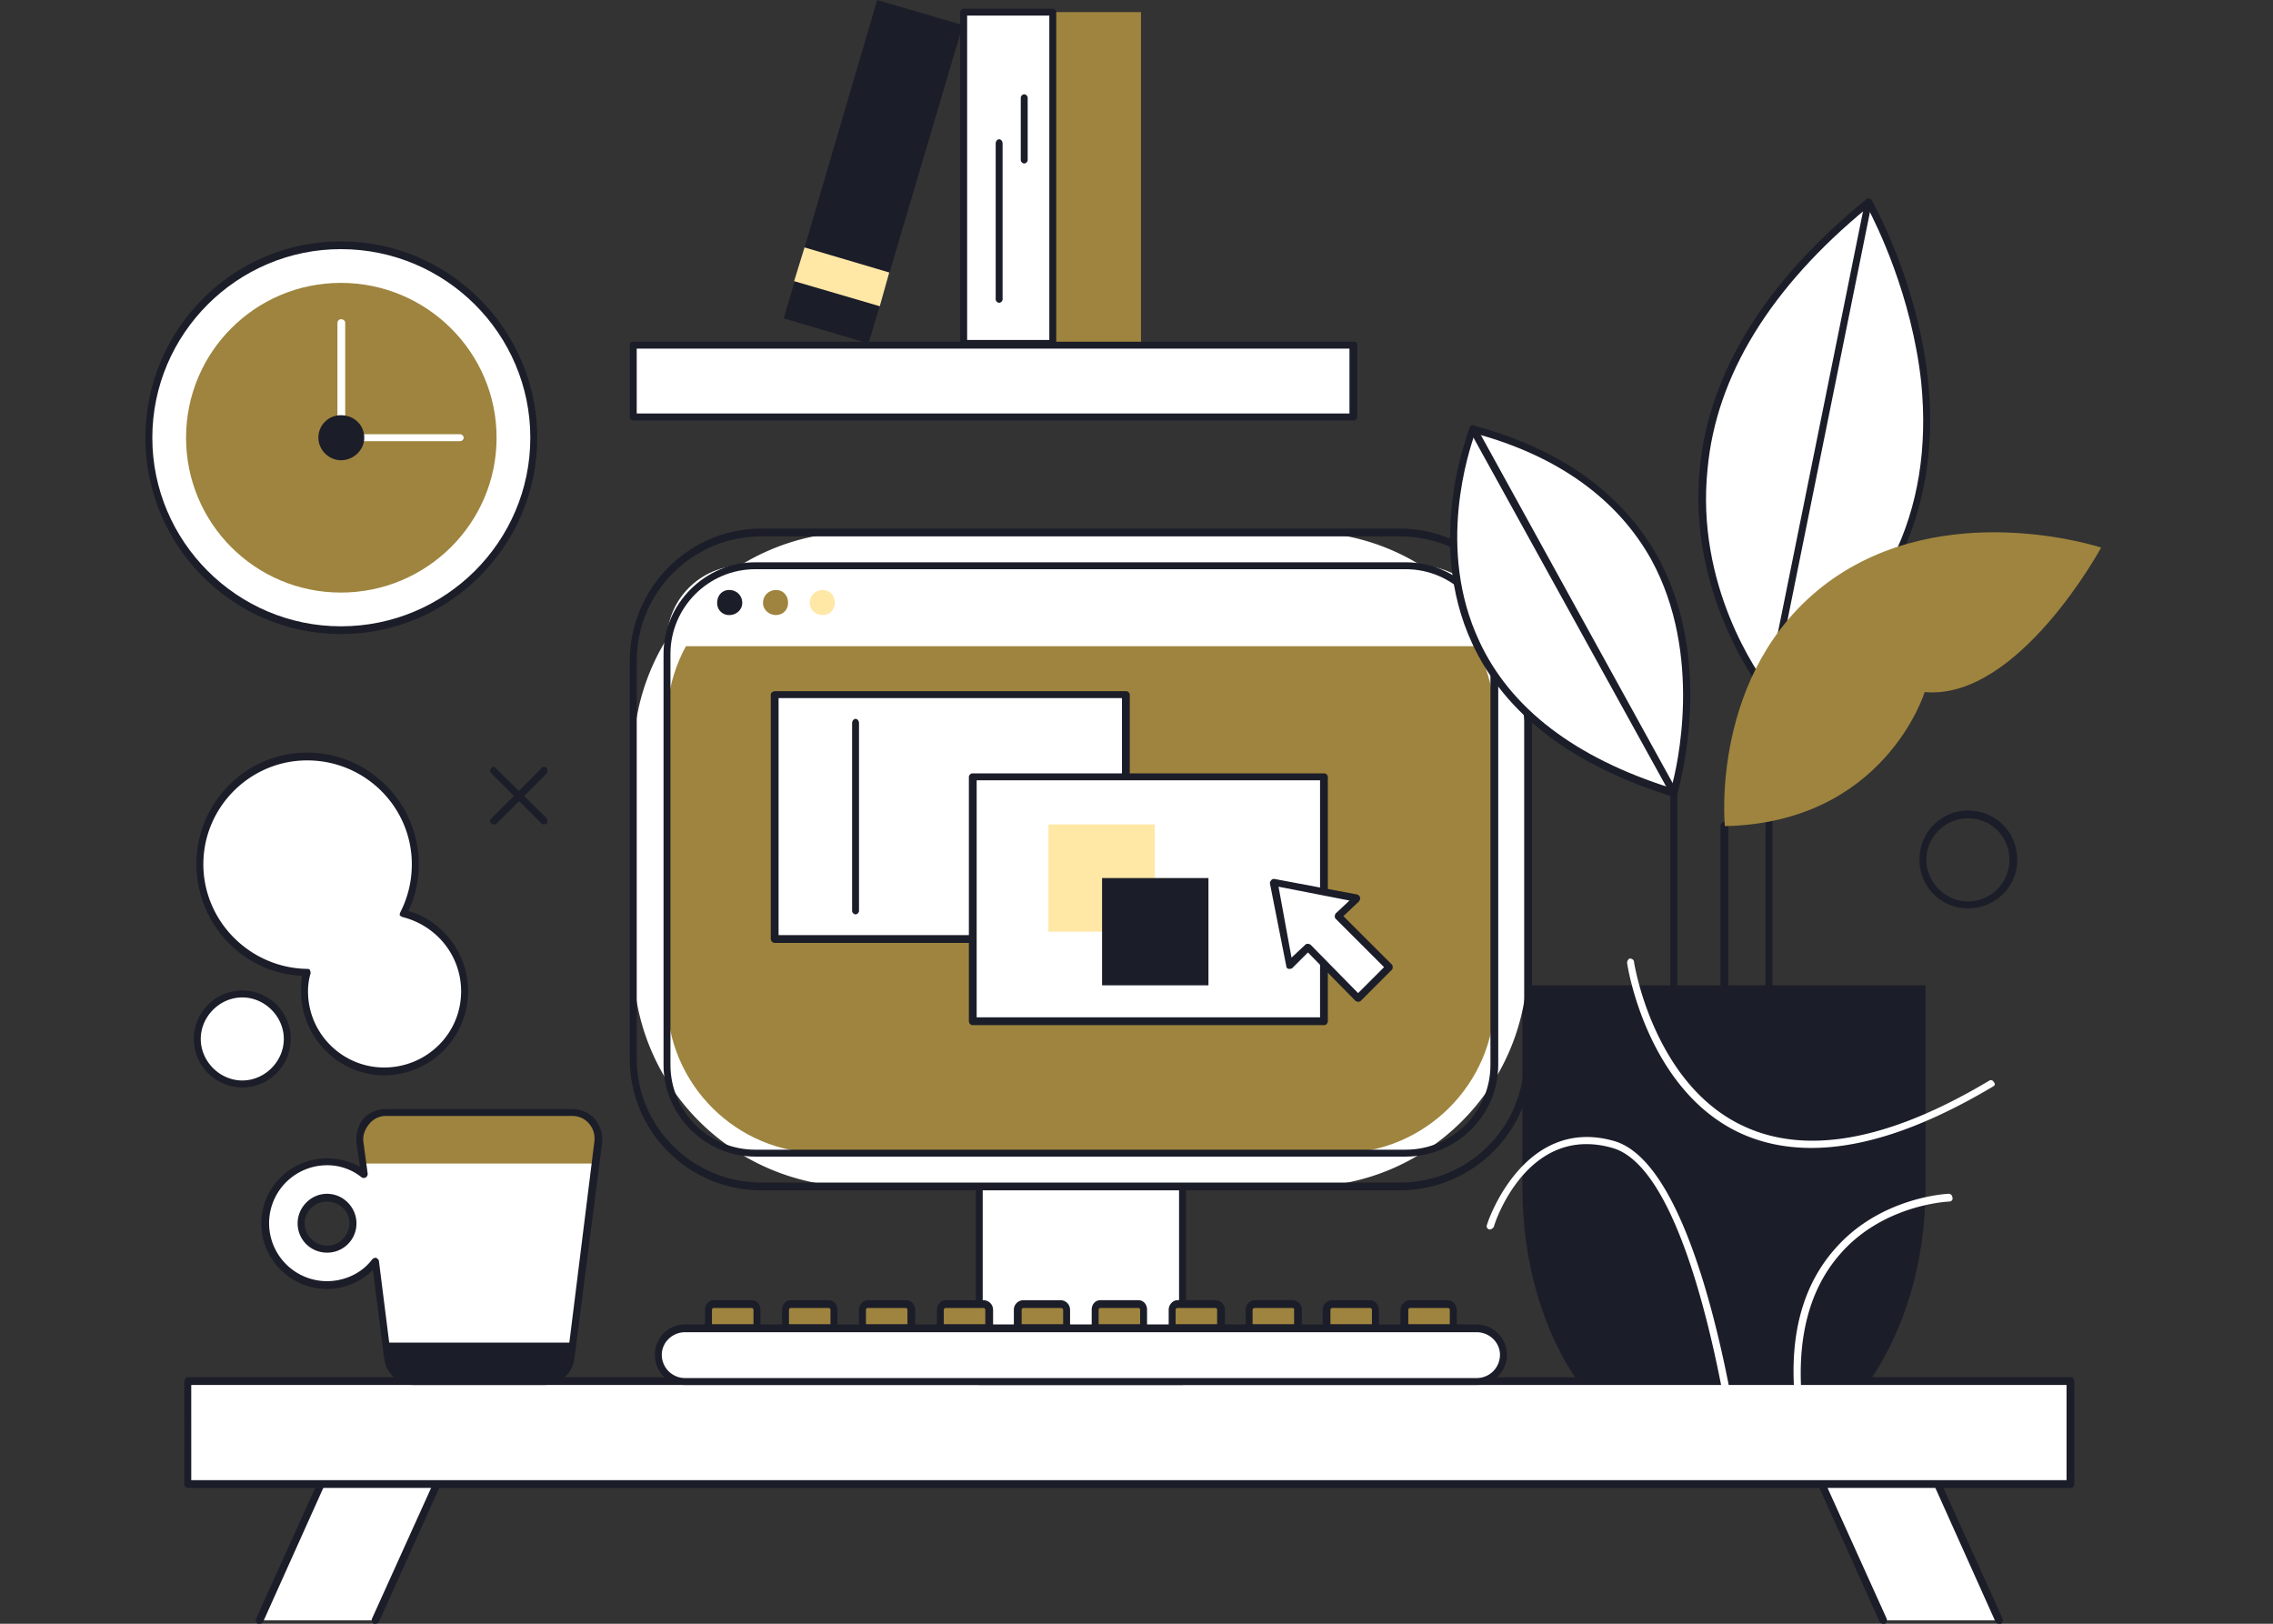 <svg xmlns="http://www.w3.org/2000/svg" width="224" height="160" fill="none"><rect width="100%" height="100%" fill="#333333" stroke="none"/><path fill="#fff" d="M204.079 136.132H18.506v10.144h185.573zM31.634 146.276l-6.052 13.383h11.422l6.053-13.383zM190.952 146.276h-11.423l6.052 13.383h11.423z"/><path fill="#1B1D29" d="M150.035 97.09v19.948c0 7.416 2.046 14.15 5.456 19.094h28.726c3.41-4.944 5.541-11.678 5.541-19.094V97.091z"/><path fill="#fff" d="M116.535 136.131V75.013H96.503v61.118z"/><path fill="#1B1D29" fill-rule="evenodd" d="M116.535 136.473H96.503a.37.37 0 0 1-.34-.341v-61.12c0-.255.17-.34.34-.34h20.032c.17 0 .341.085.341.34v61.12c0 .17-.171.341-.341.341m-19.69-.768h19.349V75.354h-19.35z" clip-rule="evenodd"/><path fill="#fff" d="M62.406 94.79V74.586c0-12.19 9.888-22.163 22.163-22.163h43.9c12.19 0 22.078 9.973 22.078 22.163v20.202c0 12.275-9.888 22.163-22.078 22.163h-43.9a22.12 22.12 0 0 1-22.163-22.163"/><path fill="#1B1D29" fill-rule="evenodd" d="M137.931 117.293H75.022c-7.16 0-12.957-5.796-12.957-12.956V65.125c0-7.16 5.797-13.042 12.957-13.042h62.909c7.161 0 13.043 5.882 13.043 13.042v39.212c0 7.16-5.882 12.956-13.043 12.956M75.022 52.85c-6.734 0-12.274 5.456-12.274 12.275v39.212c0 6.734 5.54 12.189 12.274 12.189h62.909c6.82 0 12.275-5.455 12.275-12.189V65.125c0-6.82-5.455-12.275-12.275-12.275z" clip-rule="evenodd"/><path fill="#9E843E" d="M65.73 98.37V71.005c0-8.438 6.82-15.258 15.259-15.258h51.06c8.354 0 15.258 6.82 15.258 15.259v27.362c0 8.439-6.904 15.259-15.258 15.259h-51.06c-8.44 0-15.258-6.82-15.258-15.259"/><path fill="#fff" d="M65.73 63.079v.597h81.577v-.597c0-4.006-3.324-7.331-7.416-7.331h-66.83c-4.006 0-7.33 3.325-7.33 7.331"/><path fill="#1B1D29" fill-rule="evenodd" d="M138.528 113.969H74.425c-4.944 0-9.035-4.092-9.035-9.036v-40.49c0-4.944 4.091-9.036 9.035-9.036h64.103c5.029 0 9.121 4.092 9.121 9.036v40.49c0 4.944-4.092 9.036-9.121 9.036m-64.103-57.88c-4.603 0-8.353 3.75-8.353 8.354v40.49c0 4.603 3.75 8.354 8.353 8.354h64.103c4.603 0 8.353-3.751 8.353-8.354v-40.49c0-4.603-3.75-8.354-8.353-8.354z" clip-rule="evenodd"/><path fill="#1B1D29" d="M73.147 59.414c0 .682-.597 1.193-1.279 1.193a1.165 1.165 0 0 1-1.193-1.193c0-.767.511-1.279 1.193-1.279s1.279.512 1.279 1.279"/><path fill="#FFE7A6" d="M82.268 59.414c0 .682-.511 1.193-1.194 1.193-.681 0-1.278-.511-1.278-1.193 0-.767.597-1.279 1.278-1.279.683 0 1.194.512 1.194 1.279"/><path fill="#9E843E" d="M77.665 59.414c0 .682-.512 1.193-1.194 1.193s-1.279-.511-1.279-1.193c0-.767.597-1.279 1.279-1.279s1.194.512 1.194 1.279"/><path fill="#1B1D29" fill-rule="evenodd" d="M204.079 146.617H18.506c-.17 0-.341-.17-.341-.341v-10.144c0-.255.17-.426.34-.426H204.08c.17 0 .341.171.341.426v10.144a.37.37 0 0 1-.341.341m-185.232-.767h184.806v-9.377H18.847z" clip-rule="evenodd"/><path fill="#1B1D29" d="M25.581 160h-.17c-.17-.085-.256-.341-.17-.512l6.051-13.383c.086-.17.341-.255.512-.17s.256.256.17.426l-6.052 13.468c-.085.086-.17.171-.34.171M37.004 160h-.17c-.17-.085-.256-.341-.17-.512l6.052-13.383c.085-.17.255-.255.51-.17.171.085.257.256.171.426l-6.052 13.468c-.085.086-.17.171-.34.171M197.005 160c-.171 0-.256-.085-.342-.171l-6.051-13.468c-.086-.17-.001-.341.17-.426.17-.085.426 0 .511.17l6.053 13.383c.085.171 0 .427-.171.512zM185.582 160c-.171 0-.256-.085-.341-.171l-6.052-13.468c-.086-.17 0-.341.17-.426.256-.085.427 0 .512.17l6.052 13.383c.085.171 0 .427-.17.512z"/><path fill="#fff" fill-rule="evenodd" d="M32.23 114.481c1.364 0 2.643.426 3.666 1.278l-.427-3.239c-.17-1.534 1.023-2.898 2.558-2.898h18.327c1.62 0 2.813 1.364 2.642 2.898l-2.727 21.311a2.67 2.67 0 0 1-2.643 2.301H40.754c-1.278 0-2.386-1.022-2.557-2.301l-1.193-9.547c-1.108 1.449-2.813 2.387-4.774 2.387-3.324 0-6.052-2.728-6.052-6.138 0-3.324 2.728-6.052 6.052-6.052m0 8.609c1.364 0 2.557-1.108 2.557-2.557 0-1.364-1.193-2.557-2.557-2.557-1.45 0-2.557 1.193-2.557 2.557 0 1.449 1.108 2.557 2.557 2.557" clip-rule="evenodd"/><path fill="#fff" d="M19.444 102.376a4.403 4.403 0 0 0 4.433 4.433 4.4 4.4 0 0 0 4.433-4.433 4.4 4.4 0 0 0-4.433-4.433 4.4 4.4 0 0 0-4.433 4.433"/><path fill="#fff" d="M19.7 85.157c0-5.882 4.774-10.57 10.57-10.57 5.882 0 10.656 4.688 10.656 10.57 0 1.79-.427 3.41-1.194 4.859 3.495.852 6.052 3.92 6.052 7.672 0 4.347-3.495 7.842-7.927 7.842a7.82 7.82 0 0 1-7.843-7.842q0-1.024.256-1.876c-5.882-.085-10.57-4.773-10.57-10.655"/><path fill="#1B1D29" fill-rule="evenodd" d="M23.877 107.15a4.766 4.766 0 0 1-4.773-4.774 4.766 4.766 0 0 1 4.773-4.773 4.766 4.766 0 0 1 4.774 4.773 4.766 4.766 0 0 1-4.774 4.774m0-8.866c-2.216 0-4.092 1.876-4.092 4.092s1.876 4.092 4.092 4.092c2.217 0 4.092-1.876 4.092-4.092s-1.876-4.092-4.092-4.092" clip-rule="evenodd"/><path fill="#1B1D29" fill-rule="evenodd" d="M37.856 105.956c-4.518 0-8.183-3.75-8.183-8.268q0-.767.085-1.534c-5.796-.256-10.4-5.115-10.4-10.997 0-6.052 4.86-10.996 10.912-10.996s10.996 4.944 10.996 10.996q0 2.473-1.023 4.603c3.495 1.023 5.882 4.263 5.882 7.928 0 4.518-3.666 8.268-8.269 8.268M30.27 74.928c-5.626 0-10.23 4.603-10.23 10.23 0 5.625 4.604 10.228 10.23 10.314q.17 0 .255.085a.76.76 0 0 1 .086.34 6.2 6.2 0 0 0-.256 1.791c0 4.177 3.41 7.501 7.501 7.501 4.177 0 7.587-3.324 7.587-7.501 0-3.495-2.387-6.478-5.797-7.33a1 1 0 0 1-.256-.171q0-.171.086-.341a10.35 10.35 0 0 0 1.108-4.689c0-5.626-4.603-10.229-10.314-10.229" clip-rule="evenodd"/><path fill="#9E843E" d="M73.658 128.545H70.76a.947.947 0 0 0-.938.938v1.449h4.774v-1.449a.947.947 0 0 0-.938-.938"/><path fill="#1B1D29" fill-rule="evenodd" d="M74.596 131.273h-4.774c-.255 0-.34-.17-.34-.341v-1.875c0-.512.34-.938.852-.938h3.75c.512 0 .853.426.853.938v1.875c0 .171-.17.341-.341.341m-4.433-.767h4.092v-1.449c0-.085-.085-.171-.17-.171h-3.751c-.085 0-.17.086-.17.171z" clip-rule="evenodd"/><path fill="#9E843E" d="M81.244 128.545h-2.898a.946.946 0 0 0-.938.938v1.449h4.774v-1.449a.946.946 0 0 0-.938-.938"/><path fill="#1B1D29" fill-rule="evenodd" d="M82.183 131.273h-4.774c-.17 0-.34-.17-.34-.341v-1.875c0-.512.34-.938.852-.938h3.75c.512 0 .853.426.853.938v1.875c0 .171-.085.341-.341.341m-4.433-.767h4.092v-1.449c0-.085-.085-.171-.17-.171H77.92c-.086 0-.17.086-.17.171z" clip-rule="evenodd"/><path fill="#9E843E" d="M88.831 128.545h-2.898a.947.947 0 0 0-.938.938v1.449h4.774v-1.449c0-.511-.341-.938-.938-.938"/><path fill="#1B1D29" fill-rule="evenodd" d="M89.769 131.273h-4.774c-.17 0-.34-.17-.34-.341v-1.875c0-.512.425-.938.852-.938h3.75c.512 0 .938.426.938.938v1.875c0 .171-.17.341-.426.341m-4.433-.767h4.092v-1.449c0-.085-.085-.171-.17-.171h-3.751c-.086 0-.17.086-.17.171z" clip-rule="evenodd"/><path fill="#9E843E" d="M96.588 128.545h-2.983a.947.947 0 0 0-.938.938v1.449h4.859v-1.449a.947.947 0 0 0-.938-.938"/><path fill="#1B1D29" fill-rule="evenodd" d="M97.526 131.273h-4.859c-.17 0-.34-.17-.34-.341v-1.875c0-.512.425-.938.852-.938h3.75c.512 0 .938.426.938.938v1.875c0 .171-.17.341-.341.341m-4.518-.767H97.1v-1.449c0-.085-.086-.171-.17-.171h-3.751c-.086 0-.17.086-.17.171z" clip-rule="evenodd"/><path fill="#9E843E" d="M104.175 128.545h-2.984a.946.946 0 0 0-.937.938v1.449h4.858v-1.449a.946.946 0 0 0-.937-.938"/><path fill="#1B1D29" fill-rule="evenodd" d="M105.112 131.273h-4.859c-.17 0-.34-.17-.34-.341v-1.875c0-.512.425-.938.937-.938h3.666c.511 0 .937.426.937.938v1.875a.37.37 0 0 1-.341.341m-4.432-.767h4.091v-1.449c0-.085-.085-.171-.255-.171h-3.666c-.085 0-.17.086-.17.171z" clip-rule="evenodd"/><path fill="#9E843E" d="M111.762 128.545h-2.899a.946.946 0 0 0-.937.938v1.449h4.773v-1.449a.946.946 0 0 0-.937-.938"/><path fill="#1B1D29" fill-rule="evenodd" d="M112.7 131.273h-4.774a.37.37 0 0 1-.341-.341v-1.875c0-.512.341-.938.852-.938h3.751c.512 0 .853.426.853.938v1.875c0 .171-.086.341-.341.341m-4.433-.767h4.092v-1.449c0-.085-.085-.171-.171-.171h-3.751c-.085 0-.17.086-.17.171z" clip-rule="evenodd"/><path fill="#9E843E" d="M119.348 128.545h-2.899a.946.946 0 0 0-.937.938v1.449h4.773v-1.449c0-.512-.341-.938-.937-.938"/><path fill="#1B1D29" fill-rule="evenodd" d="M120.286 131.273h-4.773a.366.366 0 0 1-.341-.341v-1.875c0-.512.426-.938.852-.938h3.751c.511 0 .938.426.938.938v1.875c0 .171-.171.341-.427.341m-4.432-.767h4.091v-1.449c0-.085-.085-.171-.17-.171h-3.751c-.085 0-.17.086-.17.171z" clip-rule="evenodd"/><path fill="#9E843E" d="M127.02 128.545h-2.984a.946.946 0 0 0-.937.938v1.449h4.859v-1.449a.947.947 0 0 0-.938-.938"/><path fill="#1B1D29" fill-rule="evenodd" d="M127.958 131.273h-4.859a.366.366 0 0 1-.341-.341v-1.875c0-.512.426-.938.938-.938h3.665c.511 0 .938.426.938.938v1.875a.37.37 0 0 1-.341.341m-4.518-.767h4.091v-1.449c0-.085 0-.171-.17-.171h-3.665c-.171 0-.256.086-.256.171z" clip-rule="evenodd"/><path fill="#9E843E" d="M134.606 128.545h-2.898c-.596 0-.937.427-.937.938v1.449h4.773v-1.449a.947.947 0 0 0-.938-.938"/><path fill="#1B1D29" fill-rule="evenodd" d="M135.545 131.273h-4.774c-.256 0-.426-.17-.426-.341v-1.875c0-.512.426-.938.937-.938h3.751c.426 0 .852.426.852.938v1.875c0 .171-.17.341-.34.341m-4.433-.767h4.092v-1.449c0-.085-.086-.171-.171-.171h-3.751c-.085 0-.17.086-.17.171z" clip-rule="evenodd"/><path fill="#9E843E" d="M142.278 128.545h-2.898a.947.947 0 0 0-.938.938v1.449h4.774v-1.449a.947.947 0 0 0-.938-.938"/><path fill="#1B1D29" fill-rule="evenodd" d="M143.215 131.273h-4.773c-.256 0-.426-.17-.426-.341v-1.875c0-.512.426-.938.937-.938h3.751c.426 0 .852.426.852.938v1.875c0 .171-.17.341-.341.341m-4.432-.767h4.092v-1.449c0-.085-.086-.171-.171-.171h-3.751c-.085 0-.17.086-.17.171z" clip-rule="evenodd"/><path fill="#fff" d="M145.517 136.132H67.52a2.655 2.655 0 0 1-2.642-2.643c0-1.449 1.193-2.557 2.642-2.557h77.997c1.449 0 2.643 1.108 2.643 2.557a2.656 2.656 0 0 1-2.643 2.643"/><path fill="#1B1D29" fill-rule="evenodd" d="M145.517 136.473H67.521c-1.705 0-2.984-1.279-2.984-2.984a2.965 2.965 0 0 1 2.984-2.983h77.996c1.62 0 2.984 1.364 2.984 2.983a2.965 2.965 0 0 1-2.984 2.984m-77.996-5.2c-1.279 0-2.302 1.023-2.302 2.216a2.29 2.29 0 0 0 2.302 2.302h77.996a2.29 2.29 0 0 0 2.302-2.302c0-1.193-1.023-2.216-2.302-2.216z" clip-rule="evenodd"/><path fill="#fff" d="M110.994 92.488H76.386V68.449h34.608z"/><path fill="#1B1D29" fill-rule="evenodd" d="M110.994 92.914H76.386c-.256 0-.426-.17-.426-.426V68.449c0-.17.17-.34.426-.34h34.608c.171 0 .342.17.342.34v24.039c0 .255-.171.426-.342.426m-34.267-.767h33.841V68.79h-33.84z" clip-rule="evenodd"/><path fill="#fff" d="M130.515 100.586H95.821V76.547h34.694z"/><path fill="#1B1D29" fill-rule="evenodd" d="M130.515 101.012H95.821c-.17 0-.34-.17-.34-.426V76.548c0-.171.17-.341.34-.341h34.694c.171 0 .341.17.341.34v24.039c0 .256-.17.426-.341.426m-34.267-.767h33.841V76.888H96.248z" clip-rule="evenodd"/><path fill="#fff" d="m133.669 88.567-4.092-.853-4.092-.767.853 4.092.767 4.091 1.79-1.79 4.944 5.03 3.069-3.069-5.029-5.03z"/><path fill="#1B1D29" fill-rule="evenodd" d="M133.839 98.71a.7.7 0 0 1-.256-.084l-4.688-4.774-1.534 1.534c-.085.086-.256.086-.341.086-.17 0-.256-.17-.256-.256l-1.619-8.183q0-.171.17-.341.085-.086.256-.086l8.183 1.535q.256.128.256.255c.085.171 0 .256-.085.427l-1.535 1.449 4.774 4.773q.085.085.085.256 0 .172-.085.256l-3.069 3.069q-.085.084-.256.085M128.895 93q.085 0 .256.085l4.688 4.773 2.558-2.557-4.774-4.773q-.085-.086-.085-.256a.65.65 0 0 1 .085-.256l1.364-1.279-6.99-1.363 1.279 6.99 1.364-1.28q.084-.084.255-.084" clip-rule="evenodd"/><path fill="#1B1D29" d="m94.883 2.472-9.291 31.37-8.354-2.473L86.444 0z"/><path fill="#9E843E" d="M112.444 1.193v32.648h-8.695V1.193z"/><path fill="#FFE7A6" d="m78.26 27.704 8.44 2.472.937-3.325-8.353-2.472z"/><path fill="#fff" d="M103.749 1.193v32.648h-8.78V1.193z"/><path fill="#1B1D29" fill-rule="evenodd" d="M103.749 34.182h-8.78c-.17 0-.341-.17-.341-.34V1.192c0-.17.17-.34.34-.34h8.781c.17 0 .341.17.341.34v32.648c0 .17-.171.341-.341.341m-8.44-.682h8.099V1.534H95.31z" clip-rule="evenodd"/><path fill="#1B1D29" d="M98.464 29.835c-.17 0-.341-.17-.341-.341V14.15c0-.255.17-.426.34-.426.171 0 .342.17.342.426v15.344c0 .17-.17.341-.341.341M100.936 16.11a.366.366 0 0 1-.341-.34V9.632c0-.17.17-.34.341-.34.17 0 .34.17.34.34v6.138c0 .17-.17.34-.34.34"/><path fill="#FFE7A6" d="M113.807 91.806h-10.485v-10.57h10.485z"/><path fill="#1B1D29" d="M119.092 97.091h-10.485v-10.57h10.485z"/><path fill="#fff" d="M52.603 43.132c0 10.485-8.524 19.01-19.01 19.01-10.484 0-18.923-8.525-18.923-19.01s8.44-19.009 18.924-19.009 19.009 8.524 19.009 19.01"/><path fill="#1B1D29" fill-rule="evenodd" d="M33.594 62.482c-10.655 0-19.265-8.694-19.265-19.35 0-10.655 8.61-19.35 19.265-19.35s19.35 8.695 19.35 19.35-8.695 19.35-19.35 19.35m0-37.933c-10.23 0-18.583 8.354-18.583 18.583 0 10.23 8.354 18.583 18.583 18.583 10.314 0 18.668-8.354 18.668-18.583S43.908 24.55 33.594 24.55" clip-rule="evenodd"/><path fill="#9E843E" d="M48.938 43.132c0 8.44-6.905 15.259-15.344 15.259s-15.258-6.82-15.258-15.259 6.82-15.258 15.258-15.258c8.44 0 15.344 6.82 15.344 15.258"/><path fill="#fff" d="M45.357 43.473H33.594c-.17 0-.341-.17-.341-.34V31.794c0-.17.17-.34.34-.34.256 0 .427.17.427.34v10.996h11.337c.17 0 .341.17.341.341 0 .17-.17.341-.34.341"/><path fill="#1B1D29" d="M35.896 43.132c0 1.194-1.023 2.217-2.302 2.217-1.193 0-2.216-1.023-2.216-2.217a2.2 2.2 0 0 1 2.216-2.216c1.279 0 2.302.938 2.302 2.216"/><path fill="#fff" d="M174.329 68.45s-20.032-24.294 9.803-48.503c0 0 17.986 30.943-9.803 48.503"/><path fill="#fff" d="M164.953 78.167s8.78-28.215-19.777-35.887c0 0-11.081 26.34 19.777 35.887"/><path fill="#1B1D29" fill-rule="evenodd" d="M174.33 68.79q-.17 0-.256-.085c-.085-.17-7.842-9.632-6.564-22.589.938-9.462 6.479-18.412 16.452-26.51q.085-.085.256 0 .17 0 .256.17s4.517 7.842 5.54 17.816c.938 9.12-1.023 21.992-15.514 31.113q-.085.085-.17.085m9.717-48.332C174.5 28.3 169.13 36.995 168.278 46.201c-1.194 11.508 4.944 20.203 6.137 21.737 11.167-7.16 16.196-17.39 14.918-30.261-.938-8.61-4.433-15.6-5.286-17.219M164.953 78.508h-.085c-9.888-3.068-16.537-8.098-19.777-15.088-4.773-10.229-.255-21.14-.255-21.31.085-.17.255-.256.426-.17 8.524 2.3 14.577 6.648 18.072 12.87 5.881 10.656 1.96 23.272 1.96 23.442-.085.17-.17.256-.341.256m-19.606-35.802c-.596 1.79-3.836 11.338.426 20.459 3.069 6.649 9.462 11.507 18.924 14.49.597-2.045 3.154-13.127-1.96-22.503-3.325-5.967-9.206-10.23-17.39-12.446" clip-rule="evenodd"/><path fill="#1B1D29" d="M174.329 102.717a.37.37 0 0 1-.341-.341V68.364l9.803-48.503c.085-.17.256-.34.426-.255.171 0 .341.17.256.34L174.67 68.45v33.927c0 .171-.17.341-.341.341M164.953 101.012c-.17 0-.34-.17-.34-.426V78.253L144.836 42.45a.41.41 0 0 1 .171-.512c.17-.085.34 0 .511.17l19.776 35.888v22.589c0 .256-.17.426-.341.426M169.982 101.012c-.256 0-.426-.17-.426-.426v-19.18c0-.255.17-.425.426-.425.17 0 .341.17.341.426v19.179c0 .256-.171.426-.341.426"/><path fill="#9E843E" d="M169.982 81.406s-1.534-15.258 10.059-23.953c11.593-8.61 27.022-3.495 27.022-3.495s-8.183 15.088-17.39 14.236c0 0-3.921 12.871-19.691 13.212"/><path fill="#1B1D29" d="M84.314 90.101c-.17 0-.341-.17-.341-.34V71.262c0-.256.17-.427.34-.427.171 0 .341.17.341.427V89.76c0 .17-.17.341-.34.341"/><path fill="#fff" d="M133.413 41.087H62.406v-7.075h71.007z"/><path fill="#1B1D29" fill-rule="evenodd" d="M133.413 41.428H62.406c-.17 0-.34-.17-.34-.341v-7.075c0-.256.17-.341.34-.341h71.007c.171 0 .341.085.341.34v7.076c0 .17-.17.34-.341.34m-70.665-.682h70.239v-6.393h-70.24z" clip-rule="evenodd"/><path fill="#fff" d="M178.506 113.116q-3.921 0-7.16-1.534c-9.121-4.347-10.996-16.537-10.996-16.707a.47.47 0 0 1 .255-.427c.256 0 .426.17.426.341 0 .085 1.876 11.934 10.656 16.111 6.222 2.984 14.406 1.534 24.379-4.433.171-.085.341 0 .426.171.171.17.085.341-.085.426-6.734 4.007-12.701 6.052-17.901 6.052M171.431 145.338c-.17 0-.341-.171-.426-.341 0-.256-3.666-29.494-12.105-31.881-8.353-2.387-11.593 7.331-11.678 7.757-.085.171-.341.341-.511.256-.171-.085-.256-.256-.171-.426 0-.171 3.581-10.826 12.531-8.269 8.865 2.557 12.531 31.284 12.701 32.478 0 .17-.17.341-.341.426M177.228 138.263a.37.37 0 0 1-.341-.341c-.597-6.308.767-11.252 3.921-14.832 4.433-5.115 10.996-5.456 11.252-5.456.17 0 .341.171.341.341.085.256-.085.426-.341.426 0 0-6.479.256-10.741 5.2-2.983 3.41-4.262 8.183-3.75 14.236.085.255-.085.426-.256.426z"/><path fill="#9E843E" d="M56.354 109.622H38.027c-1.535 0-2.728 1.364-2.558 2.898l.256 2.131h22.93l.34-2.131c.171-1.534-1.022-2.898-2.641-2.898"/><path fill="#1B1D29" d="m38.027 132.296.17 1.534c.171 1.279 1.28 2.302 2.558 2.302h12.871a2.67 2.67 0 0 0 2.643-2.302l.17-1.534z"/><path fill="#1B1D29" fill-rule="evenodd" d="M53.626 136.473H40.755c-1.45 0-2.728-1.108-2.899-2.642l-1.107-8.695a6.4 6.4 0 0 1-4.519 1.875 6.475 6.475 0 0 1-6.478-6.478c0-3.495 2.898-6.393 6.479-6.393 1.108 0 2.216.255 3.239.852l-.341-2.387a3.43 3.43 0 0 1 .682-2.387c.596-.596 1.364-.937 2.216-.937h18.327c.853 0 1.705.341 2.216.937a3.12 3.12 0 0 1 .768 2.387l-2.728 21.226c-.17 1.534-1.45 2.642-2.984 2.642m-16.622-12.531h.085c.086.086.256.171.256.341l1.193 9.462c.17 1.108 1.109 1.961 2.217 1.961h12.871a2.305 2.305 0 0 0 2.302-1.961l2.642-21.225q.128-1.023-.51-1.79c-.427-.512-1.024-.767-1.706-.767H38.027c-.596 0-1.194.255-1.62.767-.426.511-.681 1.108-.596 1.79l.426 3.154c0 .17-.085.256-.17.341-.171.085-.256.085-.427 0a5.36 5.36 0 0 0-3.41-1.193 5.711 5.711 0 0 0 0 11.422c1.705 0 3.41-.767 4.433-2.131q.171-.171.341-.171m-4.773-.511a2.874 2.874 0 0 1-2.899-2.898c0-1.535 1.279-2.898 2.898-2.898s2.899 1.363 2.899 2.898a2.874 2.874 0 0 1-2.898 2.898m0-5.029c-1.194 0-2.217.937-2.217 2.131s1.023 2.216 2.217 2.216c1.193 0 2.216-1.023 2.216-2.216s-1.023-2.131-2.217-2.131" clip-rule="evenodd"/><path fill="#1B1D29" d="M53.627 81.236q-.172 0-.256-.085l-4.944-4.944q-.255-.255 0-.512c.085-.17.34-.17.426 0l5.03 4.944a.54.54 0 0 1 0 .512.7.7 0 0 1-.256.085"/><path fill="#1B1D29" d="M48.683 81.236q-.172 0-.256-.085-.255-.255 0-.512l4.944-4.944c.085-.17.34-.17.511 0a.54.54 0 0 1 0 .512l-4.944 4.944a.7.7 0 0 1-.255.085"/><path fill="#1B1D29" fill-rule="evenodd" d="M193.936 89.505a4.766 4.766 0 0 1-4.774-4.774c0-2.728 2.131-4.859 4.774-4.859 2.728 0 4.858 2.131 4.858 4.859 0 2.642-2.13 4.773-4.858 4.773m0-8.866c-2.217 0-4.092 1.79-4.092 4.092 0 2.216 1.875 4.092 4.092 4.092 2.301 0 4.091-1.876 4.091-4.092 0-2.302-1.79-4.092-4.091-4.092" clip-rule="evenodd"/></svg>